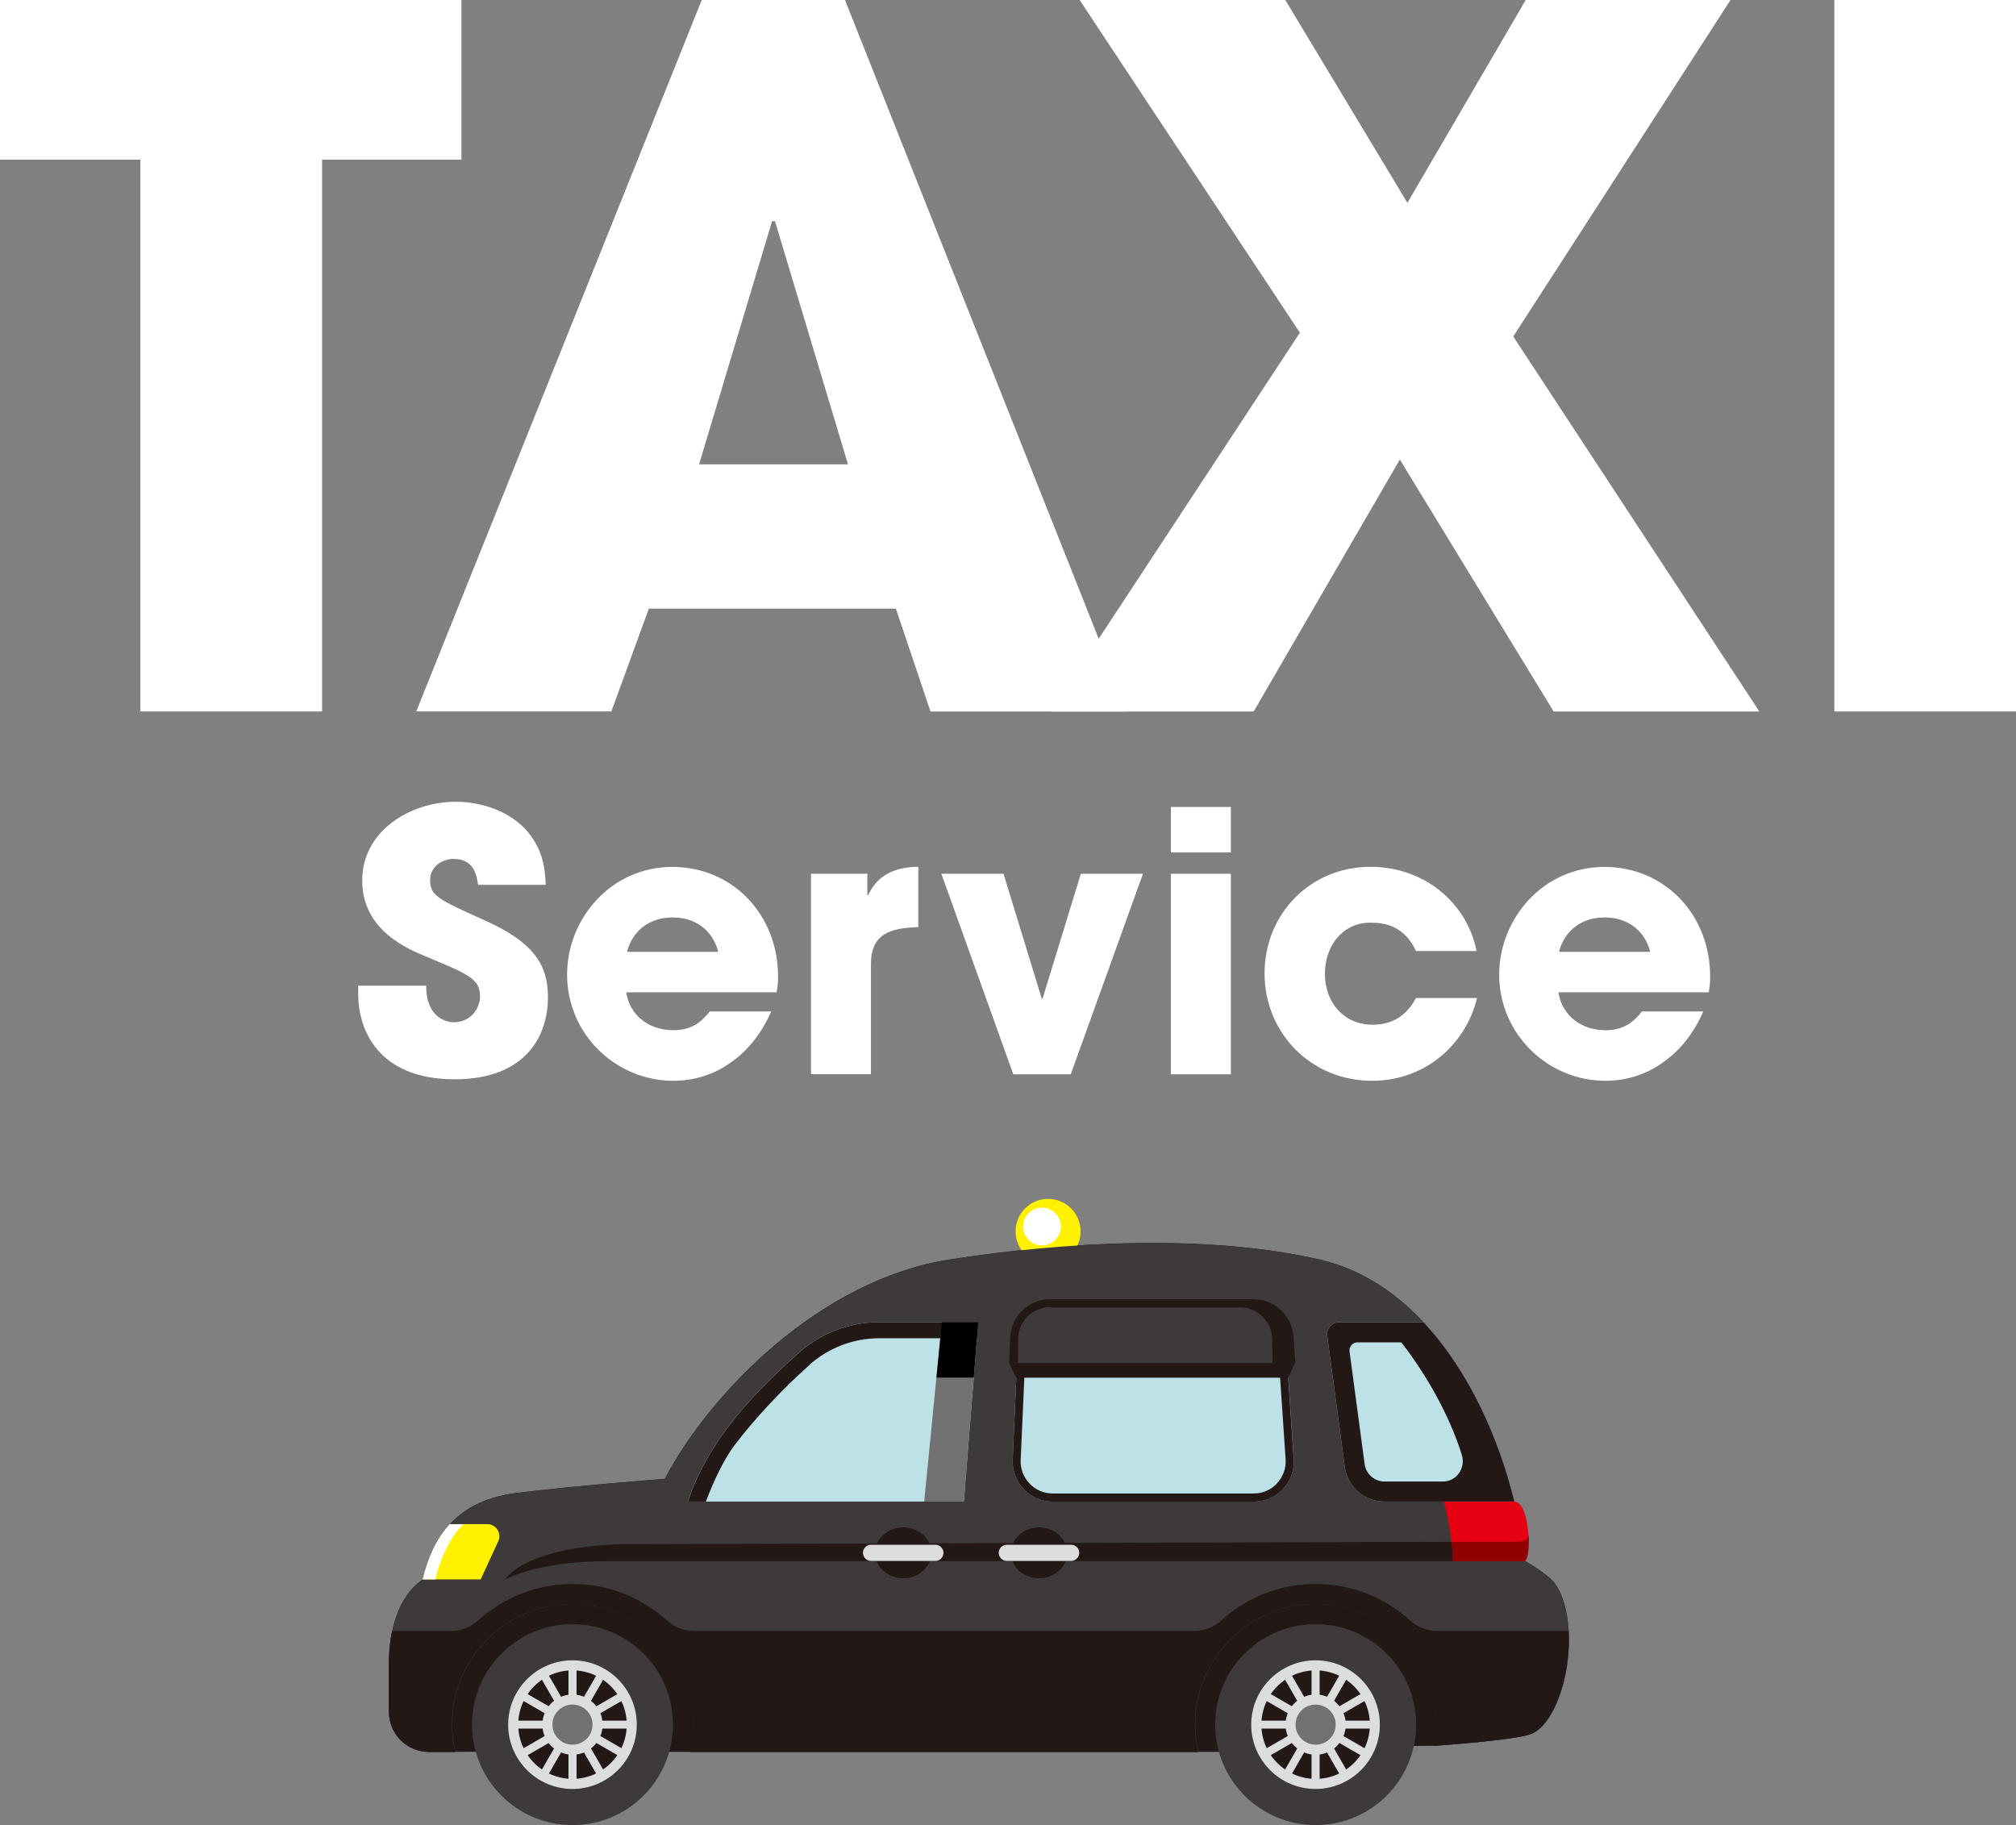 <?xml version="1.0" encoding="UTF-8"?><svg id="b" xmlns="http://www.w3.org/2000/svg" viewBox="0 0 202.1 182.95"><rect x="0" y="0" width="202.1" height="182.95" fill="#808080" stroke="none"/><defs><style>.d{fill:#fff;}.e{fill:#bce2e8;}.f{fill:#e60012;}.g{fill:#727171;}.h{fill:#231815;}.i{fill:#3e3a39;}.j{fill:#fff100;}.k{fill:#dcdddd;}.l{fill:#910000;}</style></defs><g id="c"><path class="h" d="M155.4,158.22c-1.05-.93-2.54-1.75-2.54-1.75-1.13-10.92-7.66-27.23-20.56-30.21-11.14-2.57-25.38-1.84-37.15,0-12.9,2.02-23.97,13.33-28.5,21.98,0,0-9.36.71-14.89,1.42s-8.23,3.83-9.36,8.65c-2.69,1.84-3.4,5.53-3.4,8.37v4.9c0,2.23,1.8,4.03,4.03,4.03h2.61l16.62-.1v.1h63.5v-.5l18.04-.11s8.01-.56,9.67-1.18c1.66-.62,3.15-3.5,3.66-7.14s-.25-7.17-1.71-8.46Z"/><circle class="j" cx="105.07" cy="123.44" r="3.26"/><circle class="d" cx="104.46" cy="122.95" r="1.89"/><path class="i" d="M157.12,166.69c.5-3.64-.25-7.17-1.71-8.46-1.05-.93-2.54-1.75-2.54-1.75-1.13-10.92-7.66-27.23-20.56-30.21-11.14-2.57-25.38-1.84-37.15,0-12.9,2.02-23.97,13.33-28.5,21.98,0,0-9.36.71-14.89,1.42s-8.23,3.83-9.36,8.65c-2.69,1.84-3.4,5.53-3.4,8.37v4.9c0,2.23,1.8,4.03,4.03,4.03h2.61c-.2-.88-.32-1.8-.32-2.74,0-6.68,5.41-12.09,12.09-12.09s12.09,5.41,12.09,12.09c0,.94-.11,1.86-.32,2.74h50.95c-.2-.88-.32-1.8-.32-2.74,0-6.68,5.41-12.09,12.09-12.09s12.09,5.41,12.09,12.09c0,.73-.07,1.44-.19,2.13,0,0,8.01-.56,9.67-1.18s3.15-3.5,3.66-7.14Z"/><path class="e" d="M80.03,135.64c-5.5,4.92-9.2,9.32-11.09,14.88h27.68l1.44-17.98h-9.95c-2.99,0-5.86,1.11-8.08,3.1Z"/><path class="e" d="M129.04,136.62h-27.09l-.43,9.69c-.1,2.29,1.73,4.21,4.03,4.21h20.13c2.33,0,4.18-1.98,4.02-4.3l-.65-9.59Z"/><path class="h" d="M129.69,146.22l-.65-9.59h-27.09l-.43,9.69c-.1,2.29,1.73,4.21,4.03,4.21h20.13c2.33,0,4.18-1.98,4.02-4.3ZM128.03,148.69c-.62.66-1.45,1.02-2.36,1.02h-20.13c-.89,0-1.72-.35-2.33-1-.61-.64-.93-1.48-.89-2.37l.4-8.92h25.56l.6,8.84c.06.9-.24,1.76-.86,2.42Z"/><path class="i" d="M101.26,134.09l-.11,2.53h28.7l-.18-2.63c-.14-2.11-1.9-3.76-4.02-3.76h-20.36c-2.16,0-3.93,1.7-4.03,3.85Z"/><path class="h" d="M105.28,131.05h19.03c1.69,0,3.1,1.32,3.22,3l.04,2.57h2.28l-.18-2.63c-.14-2.11-1.9-3.76-4.02-3.76h-20.36c-2.16,0-3.93,1.7-4.03,3.85l-.11,2.53h.89l.03-2.5c.08-1.73,1.49-3.08,3.22-3.08Z"/><path class="e" d="M133.05,133.91l1.76,13.12c.27,2,1.98,3.49,3.99,3.49h13.01c-1.54-6.25-4.53-13.08-9.11-17.98h-8.45c-.73,0-1.3.64-1.2,1.37Z"/><path class="h" d="M134.25,132.54h8.45c4.58,4.89,7.58,11.72,9.11,17.98h-13.01c-2.02,0-3.73-1.49-3.99-3.49l-1.76-13.12c-.1-.72.47-1.37,1.2-1.37ZM140.48,134.56h-4.39c-.49,0-.86.43-.8.91l1.51,11.29c.13,1,.99,1.75,2,1.75h5.84c1.39,0,2.32-1.36,1.9-2.69-1.97-6.28-6.07-11.26-6.07-11.26Z"/><path class="j" d="M45.09,152.79c-1.32,1.43-2.18,3.3-2.71,5.53h5.81l1.76-3.82c.37-.8-.22-1.72-1.1-1.72h-3.77Z"/><path class="f" d="M151.81,150.52h-7.05c.33,1.35.87,3.85.88,5.96h7.22c.31-.23.44-1.42.36-2.67-.11-1.59-.56-3.28-1.41-3.28Z"/><path class="h" d="M144.1,163.49c-1,0-1.98-.36-2.72-1.03-2.51-2.29-5.84-3.68-9.49-3.68s-6.98,1.4-9.49,3.68c-.74.67-1.72,1.03-2.72,1.03h-50.08c-1,0-1.98-.36-2.72-1.03-2.51-2.29-5.84-3.68-9.49-3.68s-6.98,1.4-9.49,3.68c-.74.67-1.72,1.03-2.72,1.03h-5.88c-.23,1.09-.32,2.2-.32,3.2v4.9c0,2.23,1.8,4.03,4.03,4.03h2.61c-.2-.88-.32-1.8-.32-2.74,0-6.68,5.41-12.09,12.09-12.09s12.09,5.41,12.09,12.09c0,.94-.11,1.86-.32,2.74h50.95c-.2-.88-.32-1.8-.32-2.74,0-6.68,5.41-12.09,12.09-12.09s12.09,5.41,12.09,12.09c0,.73-.07,1.44-.19,2.13,0,0,8.01-.56,9.67-1.18,1.66-.62,3.15-3.5,3.66-7.14.15-1.09.19-2.18.13-3.2h-13.15Z"/><path class="h" d="M63.52,154.78c-10.78,0-12.9,3.55-12.9,3.55,0,0,3.36-1.84,10.21-1.84h84.81c0-.62-.05-1.28-.13-1.94l-81.99.24Z"/><ellipse class="h" cx="90.55" cy="155.66" rx="2.82" ry="2.55"/><ellipse class="h" cx="104.16" cy="155.66" rx="2.82" ry="2.55"/><path class="k" d="M94.58,155.66c0,.44-.36.81-.81.81h-6.45c-.44,0-.81-.36-.81-.81s.36-.81.81-.81h6.45c.44,0,.81.36.81.81Z"/><path class="k" d="M108.19,155.66c0,.44-.36.81-.81.81h-6.45c-.44,0-.81-.36-.81-.81s.36-.81.81-.81h6.45c.44,0,.81.36.81.81Z"/><polygon class="h" points="129.04 136.62 101.95 136.62 101.88 138.09 129.14 138.09 129.04 136.62"/><polygon class="h" points="129.14 138.09 101.88 138.09 101.14 136.62 129.84 136.62 129.14 138.09"/><polygon class="g" points="98.06 132.54 94.42 132.54 92.65 150.52 96.62 150.52 98.06 132.54"/><path class="h" d="M81.11,136.84c1.94-1.73,4.43-2.69,7.01-2.69h9.82l.13-1.61h-9.95c-2.99,0-5.86,1.11-8.08,3.1-5.5,4.92-9.2,9.32-11.09,14.88h1.81c.78-2.04,1.79-4.24,2.95-5.75,1.95-2.55,4.64-5.45,7.41-7.92Z"/><polygon points="98.06 132.54 94.42 132.54 93.88 138.09 97.62 138.09 98.06 132.54"/><path class="l" d="M153.22,153.81c.02.69-.78.74-1.25.74h-6.45c.08.65.13,1.31.13,1.94h7.22c.31-.23.44-1.42.36-2.67Z"/><circle class="i" cx="57.39" cy="172.88" r="10.07"/><circle class="h" cx="57.39" cy="172.88" r="6.45"/><path class="k" d="M63.84,172.88c0,3.56-2.89,6.45-6.45,6.45s-6.45-2.89-6.45-6.45,2.89-6.45,6.45-6.45,6.45,2.89,6.45,6.45ZM57.39,167.44c-3,0-5.44,2.44-5.44,5.44s2.44,5.44,5.44,5.44,5.44-2.44,5.44-5.44-2.44-5.44-5.44-5.44Z"/><polygon class="k" points="63.44 172.48 58.9 172.48 62.83 170.21 62.43 169.51 58.5 171.78 60.77 167.85 60.07 167.44 57.8 171.38 57.8 166.84 56.99 166.84 56.99 171.38 54.72 167.44 54.02 167.85 56.29 171.78 52.36 169.51 51.96 170.21 55.89 172.48 51.35 172.48 51.35 173.28 55.89 173.28 51.96 175.55 52.36 176.25 56.29 173.98 54.02 177.91 54.72 178.32 56.99 174.38 56.99 178.92 57.8 178.92 57.8 174.38 60.07 178.32 60.77 177.91 58.5 173.98 62.43 176.25 62.83 175.55 58.9 173.28 63.44 173.28 63.44 172.48"/><circle class="k" cx="57.39" cy="172.88" r="3.02"/><circle class="g" cx="57.39" cy="172.88" r="2.01"/><circle class="i" cx="131.89" cy="172.88" r="10.07"/><circle class="h" cx="131.89" cy="172.88" r="6.45"/><path class="k" d="M138.33,172.88c0,3.56-2.89,6.45-6.45,6.45s-6.45-2.89-6.45-6.45,2.89-6.45,6.45-6.45,6.45,2.89,6.45,6.45ZM131.89,167.44c-3,0-5.44,2.44-5.44,5.44s2.44,5.44,5.44,5.44,5.44-2.44,5.44-5.44-2.44-5.44-5.44-5.44Z"/><polygon class="k" points="137.93 172.48 133.39 172.48 137.32 170.21 136.92 169.51 132.99 171.78 135.26 167.85 134.56 167.44 132.29 171.38 132.29 166.84 131.48 166.84 131.48 171.38 129.21 167.44 128.52 167.85 130.79 171.78 126.85 169.51 126.45 170.21 130.38 172.48 125.84 172.48 125.84 173.28 130.38 173.28 126.45 175.55 126.85 176.25 130.79 173.98 128.52 177.91 129.21 178.32 131.48 174.38 131.48 178.92 132.29 178.92 132.29 174.38 134.56 178.32 135.26 177.91 132.99 173.98 136.92 176.25 137.32 175.55 133.39 173.28 137.93 173.28 137.93 172.48"/><circle class="k" cx="131.89" cy="172.88" r="3.02"/><circle class="g" cx="131.89" cy="172.88" r="2.01"/><path class="d" d="M46.47,152.79h-1.38c-1.32,1.43-2.18,3.3-2.71,5.53h1.26c.78-3.15,2.05-4.79,2.82-5.53Z"/><path class="d" d="M14.07,16H0V0h46.26v16h-13.97v55.32H14.07V16Z"/><path class="d" d="M65.05,61l-3.76,10.31h-19.56L70.35,0h14.36l28.33,71.32h-19.76l-3.47-10.31h-24.77ZM70.07,46.55h14.94l-7.32-24.38h-.29l-7.32,24.38Z"/><path class="d" d="M173.48,0l-21.78,33.73,24.67,37.59h-20.62l-15.42-25.25-14.65,25.25h-20.33l24.96-37.97L108.23,0h20.62l12.24,20.33L152.95,0h20.53Z"/><path class="d" d="M183.89,0h18.21v71.32h-18.21V0Z"/><path class="d" d="M47.93,88.71c-.15-.91-.36-2.61-2.46-2.61-1.2,0-2.35.83-2.35,2.1,0,1.59.72,1.92,5.54,4.09,5,2.25,6.27,4.56,6.27,7.68,0,3.91-2.25,8.22-9.35,8.22-7.75,0-9.67-5.07-9.67-8.51v-.87h6.81c0,3.12,1.92,3.66,2.79,3.66,1.63,0,2.61-1.34,2.61-2.57,0-1.78-1.12-2.21-5.25-3.95-1.88-.76-6.56-2.64-6.56-7.68s4.89-7.9,9.38-7.9c2.64,0,5.51.98,7.24,3.04,1.59,1.96,1.7,3.77,1.78,5.29h-6.77Z"/><path class="d" d="M77.31,101.39c-.98,2.25-2.39,3.98-4.09,5.14-1.67,1.2-3.66,1.81-5.72,1.81-5.76,0-10.65-4.67-10.65-10.65,0-5.61,4.42-10.79,10.54-10.79s10.61,4.85,10.61,10.98c0,.8-.07,1.12-.15,1.59h-15.07c.36,2.39,2.36,3.8,4.71,3.8,1.85,0,2.83-.83,3.66-1.88h6.16ZM71.99,95.41c-.25-1.2-1.45-3.44-4.56-3.44s-4.31,2.25-4.56,3.44h9.13Z"/><path class="d" d="M81.3,87.58h5.65v2.14h.07c.51-.98,1.56-2.83,5.04-2.83v6.05c-2.79.07-4.75.65-4.75,3.69v11.05h-6.01v-20.1Z"/><path class="d" d="M107.34,107.69h-5.76l-7.21-20.1h6.23l3.84,12.53h.07l3.84-12.53h6.23l-7.24,20.1Z"/><path class="d" d="M123.39,85.45h-6.01v-4.56h6.01v4.56ZM123.39,107.69h-6.01v-20.1h6.01v20.1Z"/><path class="d" d="M148.07,100.04c-1.09,4.56-5.11,8.3-10.54,8.3-6.09,0-10.76-4.78-10.76-10.76s4.6-10.69,10.61-10.69c5.33,0,9.64,3.51,10.65,8.44h-6.08c-.65-1.38-1.85-2.83-4.35-2.83-2.86-.15-4.78,2.21-4.78,5.11s1.92,5.11,4.78,5.11c2.5,0,3.69-1.45,4.35-2.68h6.12Z"/><path class="d" d="M170.75,101.39c-.98,2.25-2.39,3.98-4.09,5.14-1.67,1.2-3.66,1.81-5.72,1.81-5.76,0-10.65-4.67-10.65-10.65,0-5.61,4.42-10.79,10.54-10.79s10.61,4.85,10.61,10.98c0,.8-.07,1.12-.14,1.59h-15.07c.36,2.39,2.36,3.8,4.71,3.8,1.85,0,2.83-.83,3.66-1.88h6.16ZM165.42,95.41c-.25-1.2-1.45-3.44-4.56-3.44s-4.31,2.25-4.56,3.44h9.13Z"/></g></svg>